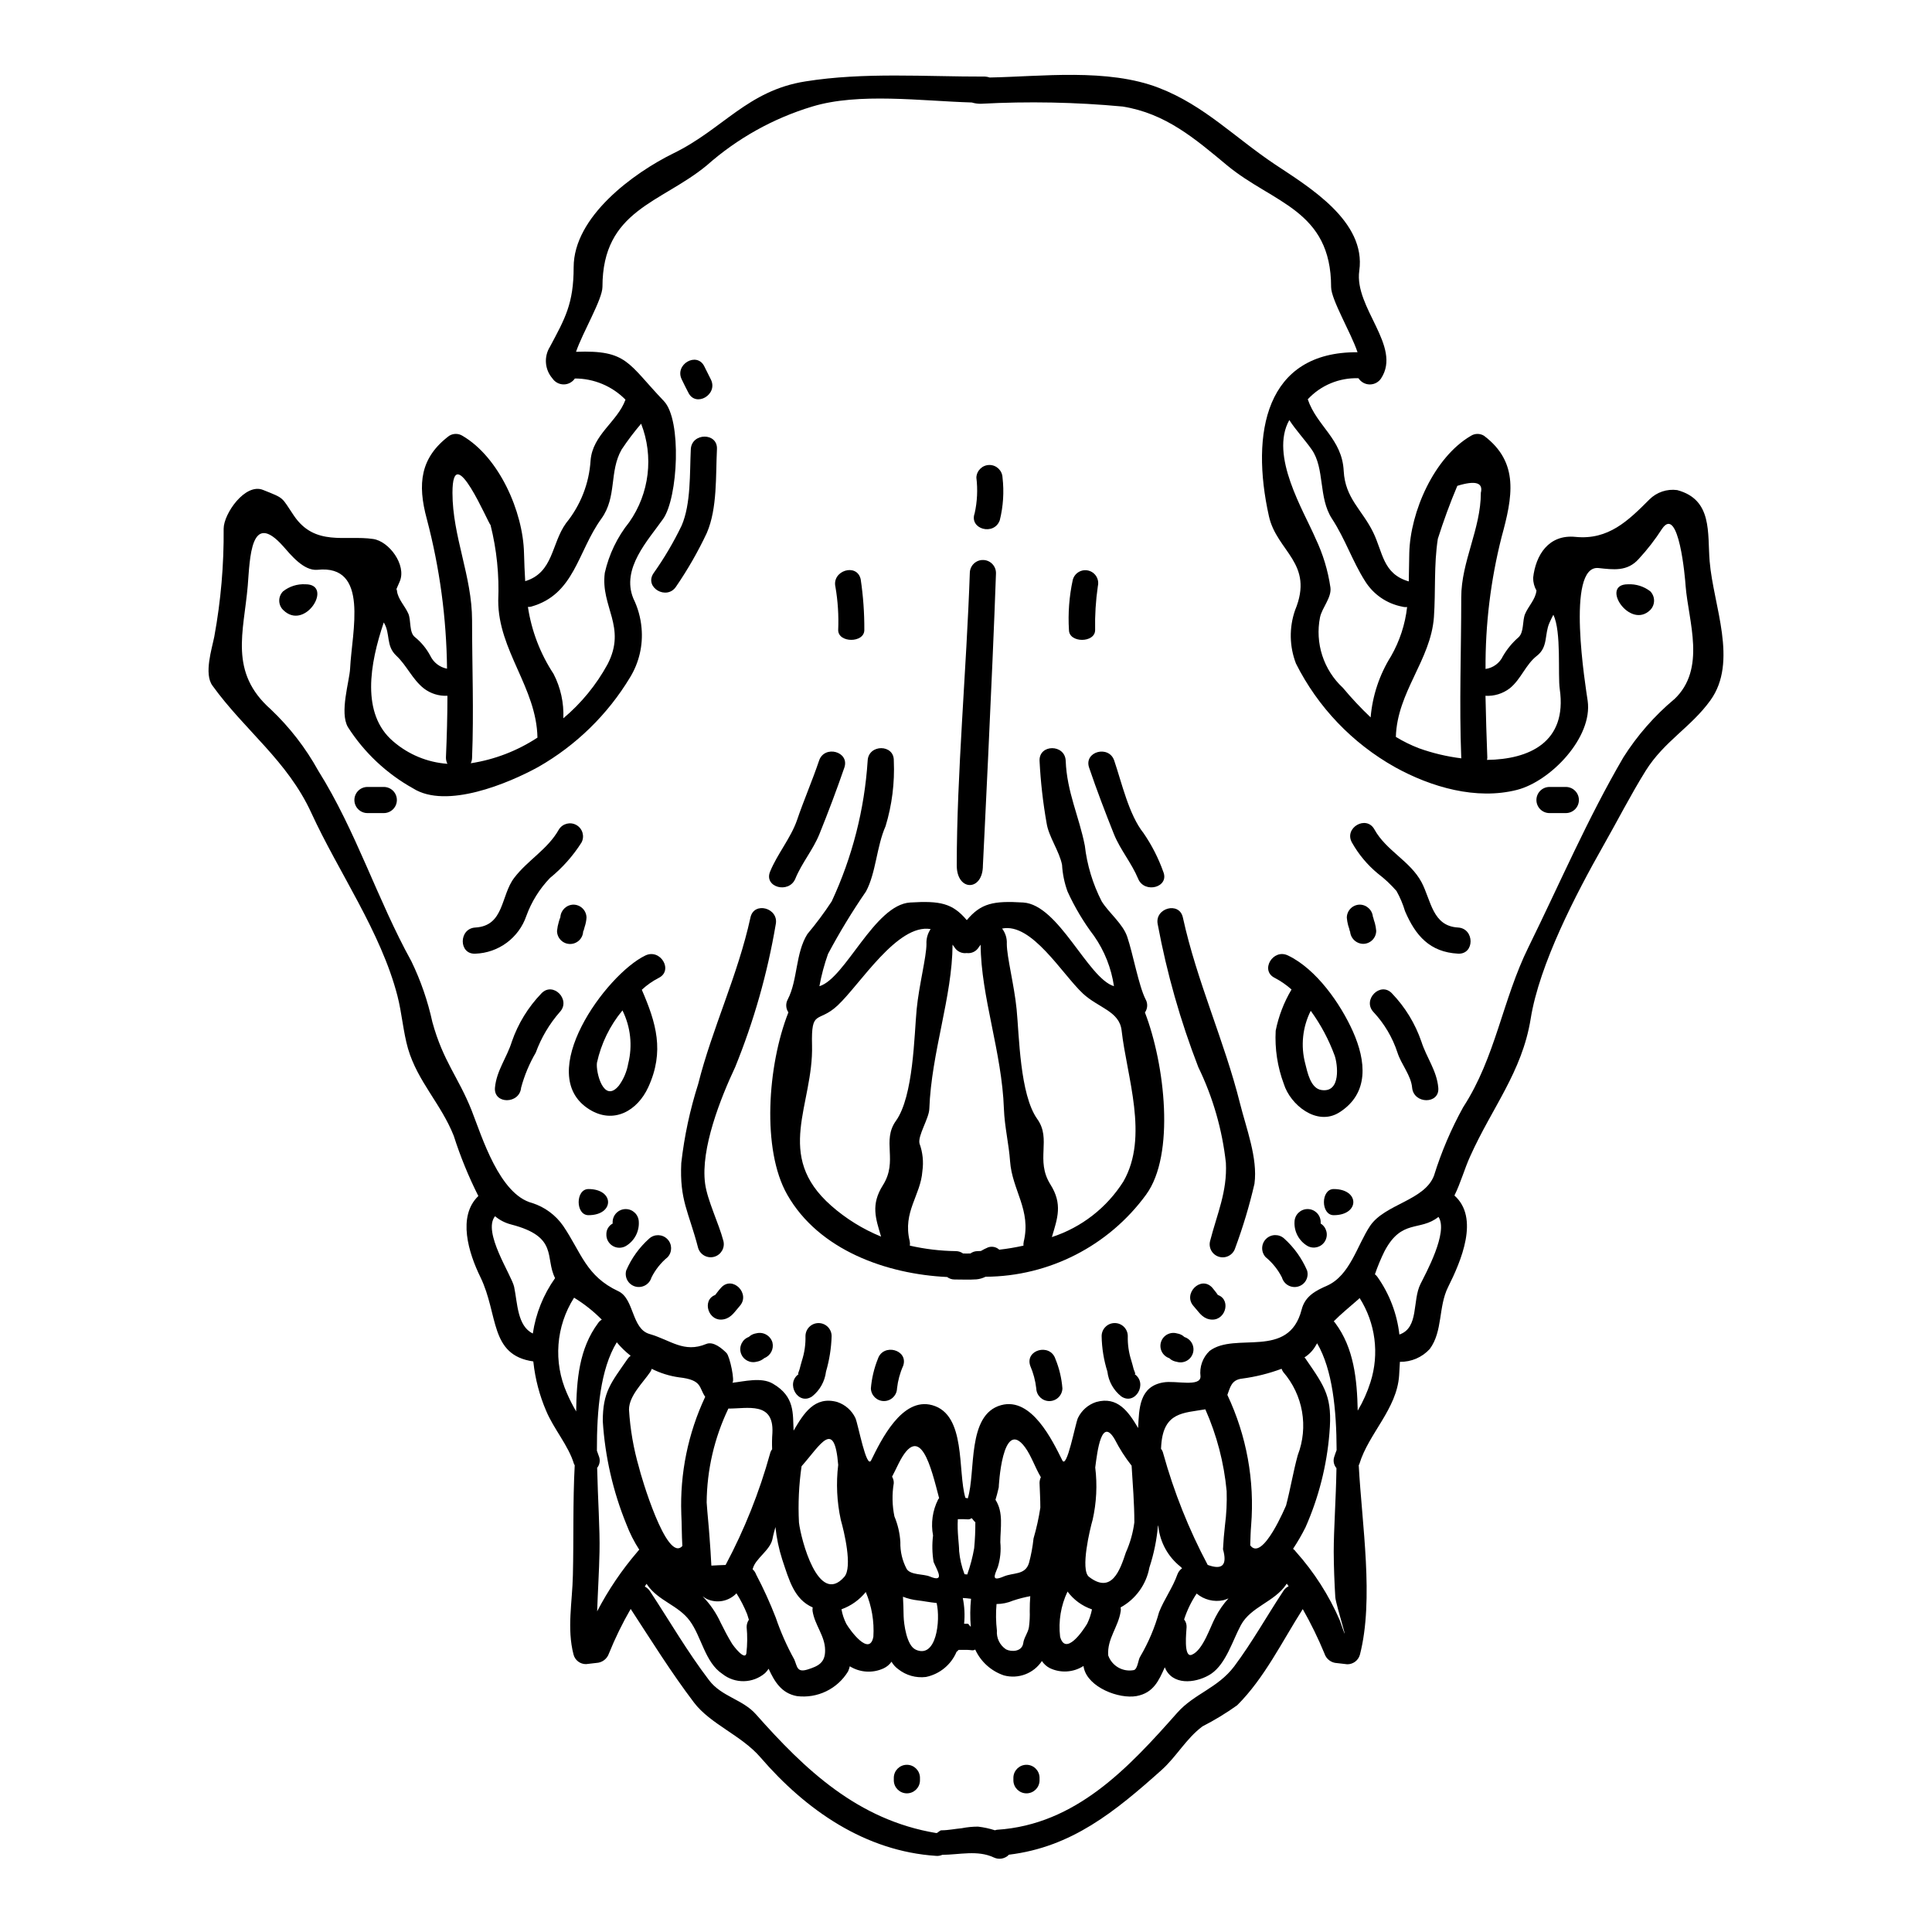 <?xml version="1.0" encoding="UTF-8"?>
<!-- Uploaded to: ICON Repo, www.iconrepo.com, Generator: ICON Repo Mixer Tools -->
<svg fill="#000000" width="800px" height="800px" version="1.1" viewBox="144 144 512 512" xmlns="http://www.w3.org/2000/svg">
 <g>
  <path d="m273.99 283.1c-0.449 0-10.082-23.223-10.082-8.492 0 11.539 5.195 22.109 5.195 33.785 0 12.23 0.488 24.152 0 36.383v0.004c0 0.516-0.117 1.027-0.344 1.492 6.309-0.969 12.336-3.289 17.672-6.797-0.242-13.238-10.395-23.078-10.395-36.281 0.293-6.762-0.395-13.531-2.047-20.094zm323.09 9.699c0.969 11.68 7.625 26.543 0.168 36.836-5.16 7.137-12.203 10.777-17.113 18.605-4.055 6.516-7.477 13.273-11.266 19.926-7.086 12.508-16.926 31.328-19.227 45.844-2.289 14.102-10.258 23.531-16.043 36.457-1.461 3.188-2.496 7-4.16 10.359 6.691 5.961 1.766 17.363-1.695 24.289-2.602 5.234-1.355 11.68-4.852 16.395v-0.004c-2.027 2.211-4.902 3.445-7.902 3.394-0.07 1.145-0.137 2.32-0.207 3.606-0.59 8.902-8.109 15.422-10.531 23.457-0.035 0.137-0.141 0.207-0.172 0.348 0.832 15.594 4.086 35.52 0.312 50.207h-0.004c-0.414 1.512-1.797 2.551-3.363 2.531l-2.703-0.312c-1.531-0.062-2.859-1.07-3.324-2.531-1.668-4.043-3.59-7.977-5.754-11.777-5.441 8.527-10.156 18.293-17.363 25.469h0.004c-2.93 2.098-6.012 3.973-9.219 5.613-4.328 3.223-6.859 8-10.844 11.57-12.371 11.055-23.805 20.41-40.438 22.434v0.004c-1.039 1.09-2.664 1.383-4.019 0.727-4.297-2.012-9.082-0.727-13.652-0.691h-0.004c-0.5 0.223-1.047 0.316-1.594 0.273-18.812-1.211-34.547-12.125-46.605-26.129-5.023-5.82-13.238-8.766-17.602-14.516-6.098-8.043-11.262-16.359-16.77-24.797-2.191 3.789-4.113 7.727-5.754 11.781-0.484 1.461-1.82 2.469-3.359 2.531l-2.703 0.312c-1.562 0.027-2.938-1.02-3.328-2.531-1.801-6.891-0.312-13.996-0.172-21.031 0.238-9.703-0.035-19.441 0.484-29.105-0.035-0.176-0.172-0.281-0.207-0.418-1.422-4.781-5.402-9.32-7.344-14h-0.004c-1.77-4.113-2.914-8.469-3.394-12.922 0.004-0.07-0.008-0.145-0.035-0.211-11.645-1.664-9.184-12.406-13.996-22.316-3.148-6.41-6.168-16.137-0.555-21.52l-0.004 0.004c-2.586-5.137-4.766-10.465-6.512-15.941-3.363-8.484-9.566-14.379-12.125-23.113-1.281-4.469-1.629-9.445-2.805-13.996-4.367-16.926-15.594-32.746-22.801-48.445-6.34-13.859-17.637-21.863-26.23-33.781-2.289-3.148-0.141-9.738 0.516-13.062l-0.004-0.004c1.723-9.406 2.547-18.957 2.465-28.52 0-3.938 5.715-12.203 10.461-10.254 5.785 2.316 4.746 1.762 8.145 6.789 5.578 8.266 13.684 5.117 21 6.203 4.227 0.59 8.871 6.859 7.086 11.195-0.277 0.656-0.59 1.352-0.902 2.078 0.035 0.172 0.137 0.277 0.137 0.449 0.242 2.219 2.148 4.055 3.016 6.066 0.762 1.73 0.172 4.992 1.734 6.203 1.699 1.375 3.102 3.086 4.121 5.023 0.855 1.75 2.484 2.992 4.398 3.359-0.141-13.375-1.934-26.684-5.344-39.621-2.562-9.426-1.73-16.324 5.926-22.109l0.004 0.004c1.07-0.66 2.422-0.66 3.496 0 9.738 5.684 16.078 20.133 16.32 31.117 0.07 2.633 0.172 5.059 0.316 7.414 7.519-2.285 6.891-9.91 10.809-15.352h-0.004c3.859-4.727 6.141-10.543 6.519-16.633 0.551-6.894 7.137-10.258 9.25-16.113-3.535-3.594-8.367-5.617-13.41-5.613-0.672 0.988-1.793 1.578-2.988 1.57-1.195-0.008-2.309-0.609-2.973-1.605-2.023-2.336-2.293-5.719-0.66-8.348 3.988-7.477 6.297-11.414 6.297-21.105 0-13.383 15.801-24.949 26.438-30.18 13.094-6.371 19.613-16.629 34.965-19.059 15.559-2.496 31.883-1.242 47.625-1.281v-0.004c0.414 0.027 0.824 0.109 1.215 0.246 13.582-0.242 31.293-2.531 44.91 2.773 11.988 4.641 20.074 13.164 30.73 20.27 8.941 5.961 24.188 15.035 22.316 28.172-1.387 9.805 11.332 20.027 5.785 28.516h0.004c-0.668 1.012-1.797 1.617-3.008 1.613-1.211-0.008-2.336-0.625-2.988-1.645-5.078-0.18-9.984 1.855-13.445 5.578 2.43 7.172 9.117 10.465 9.527 19.023 0.395 7.242 4.883 10.258 7.797 16.215 2.598 5.301 2.531 11.02 9.445 13.027 0.066-2.426 0.066-4.883 0.133-7.477 0.254-10.988 6.598-25.438 16.352-31.117 1.059-0.66 2.402-0.66 3.461 0 9.391 7.086 7.559 16.215 4.644 26.855-2.894 11.418-4.32 23.16-4.246 34.938 2.016-0.273 3.75-1.555 4.609-3.394 1.102-1.891 2.508-3.59 4.16-5.023 1.488-1.422 0.934-4.367 1.73-6.203 0.867-2.012 2.734-3.844 2.981-6.066 0-0.031 0-0.031 0.031-0.066-0.594-1.031-0.902-2.203-0.895-3.398 0.656-5.996 4.09-11.57 11.227-10.848 8.73 0.867 13.965-4.293 19.578-9.91h-0.004c1.938-1.938 4.668-2.859 7.379-2.492 9.43 2.531 7.973 11.348 8.598 18.902zm-9.391 36.523c8.559-8.074 3.773-20.582 3.016-30.039-0.105-1.91-1.801-21.648-6.238-15.145v-0.004c-1.82 2.832-3.883 5.5-6.168 7.973-3.051 3.434-6.758 2.844-10.672 2.43-8.77-0.902-3.367 31.773-2.879 35.168 1.387 9.738-9.84 21.344-18.711 23.617-10.777 2.754-22.73-0.691-32.367-6.027h0.004c-11.285-6.328-20.422-15.887-26.23-27.449-1.742-4.523-1.832-9.52-0.246-14.102 5.199-12.543-4.848-15.523-6.926-24.98-4.887-21.973-0.938-43.59 23.488-43.418-1.695-5.117-7-13.93-7-17.289 0-20.414-15.387-22.176-27.512-32.191-8.633-7.18-16.32-13.793-27.719-15.633-12.508-1.168-25.086-1.41-37.633-0.73-0.801 0.004-1.594-0.113-2.359-0.344-13.383-0.395-29.938-2.668-42.277 1.074-10.332 3.113-19.867 8.434-27.945 15.59-12.129 10.016-27.656 11.781-27.656 32.191 0 3.324-5.231 12.023-7 17.219 13.617-0.52 13.684 3.016 23.285 13.062 4.781 4.992 3.742 25.586-0.207 31.219-3.953 5.637-11.16 13.133-7.898 21.07v0.004c1.203 2.453 1.941 5.106 2.18 7.828 0.422 4.582-0.648 9.176-3.047 13.102-5.945 9.859-14.32 18.031-24.324 23.738-7.934 4.363-24.359 11.227-33.16 5.68-7.019-3.906-12.961-9.488-17.289-16.254-2.254-3.883 0.414-12.125 0.586-15.52 0.453-9.738 5.199-27.617-8.66-26.164-3.637 0.348-7.086-3.984-9.078-6.238-8.66-9.738-8.801 3.223-9.391 10.5-1.039 12.23-5.059 22.867 6.137 32.742v0.004c4.984 4.731 9.215 10.203 12.539 16.215 10.086 16.078 15.594 34.062 24.707 50.559 2.477 5.125 4.336 10.52 5.547 16.078 2.875 10.461 6.859 14.516 10.395 23.387 2.754 7.035 7.379 22.312 16.078 24.57 3.324 1.066 6.207 3.199 8.199 6.066 4.801 7.086 6.031 13.305 14.641 17.316 4.227 2.012 3.434 9.98 8.266 11.332 5.543 1.594 9.055 5.117 15 2.633 1.91-0.789 4.231 1.246 5.371 2.394 0.902 0.898 2.32 7.828 1.492 7.898 3.188-0.348 7.762-1.574 10.809 0.242 5.902 3.43 5.234 8 5.477 12.438 2.668-4.543 5.547-9.254 11.574-7.59l0.004 0.004c2.117 0.707 3.856 2.246 4.812 4.266 0.762 1.836 2.914 13.617 4.16 11.191 2.598-5.266 8.145-16.84 16.18-14.621 9.082 2.496 6.691 17.5 8.801 24.57v-0.008c0.215 0.027 0.422 0.074 0.629 0.141 2.184-7-0.312-22.211 8.836-24.707 8.074-2.215 13.582 9.355 16.215 14.621 1.211 2.43 3.363-9.355 4.125-11.191v0.004c0.961-2.027 2.715-3.57 4.848-4.266 5.684-1.594 8.559 2.562 11.125 6.894 0.242-5.199 0.312-11.055 6.723-12.094 3.188-0.555 9.805 1.32 9.805-1.574-0.32-2.504 0.566-5.012 2.394-6.754 6.824-5.199 20.965 2.391 24.402-10.953 0.902-3.602 3.777-5.059 6.793-6.371 6.066-2.754 7.934-10.711 11.363-15.84 3.938-5.785 14.418-6.691 16.926-13.305 1.953-6.285 4.543-12.359 7.727-18.125 8.629-13.27 10.395-28.445 17.32-42.445 8.348-16.98 15.559-33.852 25.121-50.242h-0.004c3.68-5.812 8.23-11.02 13.5-15.438zm-49.621 16.059c11.086-0.137 21.309-4.609 19.285-18.746-0.555-3.809 0.484-15.246-1.699-19.715-0.348 0.66-0.691 1.355-1.039 2.148-1.352 3.051-0.312 6.375-3.289 8.699-3.051 2.363-4.195 6.203-7.242 8.66v-0.004c-1.836 1.402-4.109 2.102-6.414 1.969 0.105 5.445 0.281 10.918 0.484 16.359-0.008 0.211-0.035 0.422-0.086 0.629zm-1.629-70.793c0.656-2.699-1.422-3.324-6.234-1.836-1.941 4.574-3.641 9.254-5.164 14.031-1.074 6.894-0.555 13.863-1.039 20.793-0.867 11.414-9.738 19.781-10.086 31.703v0.004c1.949 1.188 4 2.199 6.133 3.016 3.633 1.301 7.398 2.195 11.227 2.668 0-0.07-0.031-0.141-0.031-0.207-0.555-14.242 0-28.207 0-42.449 0-9.496 5.195-18.125 5.195-27.723zm-15.973 209.64c1.277-2.598 7.449-13.723 4.746-17.738-4.957 3.938-9.738 0.418-14.312 9.113v-0.004c-0.973 1.977-1.816 4.016-2.531 6.102 0.289 0.219 0.535 0.484 0.73 0.785 3.156 4.5 5.133 9.719 5.754 15.18 5.266-1.801 3.359-9.008 5.613-13.438zm-3.566-179.36c-0.441 0.051-0.891 0.016-1.32-0.105-4.082-0.789-7.648-3.25-9.84-6.789-3.363-5.301-5.231-11.125-8.766-16.531-3.637-5.582-1.84-13.309-5.371-18.332-1.871-2.668-4.156-5.059-5.922-7.793-5.301 9.422 3.844 24.082 6.961 31.395v-0.004c1.961 4.109 3.285 8.488 3.938 12.988 0.348 2.668-2.215 5.336-2.754 7.871l-0.004 0.004c-1.367 6.863 0.926 13.949 6.062 18.707 2.297 2.75 4.75 5.367 7.348 7.832 0.484-5.758 2.34-11.316 5.406-16.215 2.293-4.004 3.746-8.438 4.262-13.027zm-9.707 205.41c2.387-7.488 1.332-15.645-2.875-22.281-0.098 0.113-0.199 0.215-0.312 0.312-2.391 2.113-4.574 3.844-6.551 5.856 0.148 0.133 0.281 0.285 0.395 0.449 4.957 6.621 5.785 14.938 5.961 23.223 1.414-2.383 2.547-4.918 3.383-7.559zm-8.145 63.098c3.469 10.047-1.074-4.227-1.18-6.098-0.242-4.019-0.395-8.004-0.418-12.023 0-5.902 0.59-13.863 0.727-22.176h0.004c-0.723-0.828-0.949-1.977-0.59-3.016 0.172-0.59 0.418-1.18 0.625-1.766-0.035-10.676-1.074-21.312-5.164-28.312-0.137 0.242-0.277 0.453-0.418 0.691v0.004c-0.715 1.242-1.727 2.289-2.945 3.047 0.141 0.117 0.262 0.258 0.348 0.414 5.266 7.625 7.086 10.191 6.273 19.68-0.703 8.613-2.848 17.047-6.344 24.949-0.98 1.957-2.078 3.856-3.293 5.684 0.297 0.219 0.555 0.484 0.766 0.785 4.812 5.387 8.734 11.512 11.609 18.137zm-11.121-43.762c1.41-3.672 1.797-7.66 1.121-11.535s-2.394-7.492-4.969-10.469c-0.188-0.266-0.34-0.559-0.449-0.867-3.367 1.254-6.867 2.125-10.43 2.598-2.914 0.312-3.188 2.391-3.938 4.328l0.004 0.004c5.09 10.777 7.262 22.699 6.297 34.582-0.137 1.492-0.172 3.293-0.238 5.234v0.035c3.289 4.539 9.527-10.711 9.492-10.535 1.168-4.449 1.895-8.941 3.109-13.375zm-2.426 34.754c-0.18-0.219-0.344-0.449-0.484-0.695-0.07 0.07-0.105 0.172-0.172 0.242-3.148 4.641-9.324 5.856-11.988 10.742-2.184 4.019-3.938 10.258-7.902 12.926-3.324 2.215-9.422 3.324-11.883-0.906l-0.004 0.004c-0.148-0.27-0.277-0.547-0.391-0.832-1.574 3.543-3.016 6.793-7.477 7.625-4.676 0.832-12.785-2.285-13.961-7.414h-0.004c-0.02-0.188-0.055-0.375-0.105-0.555-2.68 1.727-6.066 1.934-8.938 0.555-0.84-0.438-1.555-1.082-2.078-1.871-2.184 3.301-6.234 4.836-10.055 3.812-3.379-1.133-6.141-3.617-7.621-6.863-0.52 0.395-1.18 0.102-2.012 0.102h-2.32c-0.207 0-0.395 0.488-0.586 0.453-1.434 3.453-4.484 5.973-8.145 6.723-2.629 0.32-5.277-0.426-7.348-2.078-0.723-0.52-1.324-1.191-1.766-1.965-0.535 0.766-1.266 1.375-2.117 1.766-2.883 1.328-6.242 1.121-8.938-0.555-0.113 0.461-0.266 0.914-0.453 1.348-2.836 4.676-8.16 7.242-13.582 6.551-4.086-0.758-5.922-3.844-7.477-7.242h-0.004c-0.27 0.414-0.586 0.797-0.934 1.145-3.238 2.781-7.992 2.871-11.328 0.211-4.609-3.051-5.512-9.875-8.66-14.105-3.016-4.086-8.316-5.231-11.262-9.527v-0.004c-0.051-0.078-0.102-0.156-0.141-0.238-0.184 0.227-0.344 0.469-0.484 0.727 0.582 0.301 1.074 0.758 1.422 1.316 5.199 7.902 9.84 15.941 15.594 23.492 3.324 4.402 8.902 5.059 12.438 9.055 12.957 14.621 26.922 27.996 47.781 31.465h0.035c0.395 0 0.832-0.727 1.352-0.727 1.801 0 3.606-0.395 5.406-0.555l0.004-0.004c1.402-0.277 2.828-0.414 4.262-0.418 1.527 0.176 3.035 0.5 4.5 0.973 0.18-0.066 0.367-0.117 0.559-0.141 20.859-1.352 34.82-16.391 47.781-31.043 4.473-5.027 10.707-6.484 15.074-12.27 4.781-6.41 8.594-13.273 12.988-19.926 0.336-0.562 0.832-1.012 1.422-1.297zm-15.941 3.223c-0.438 0.188-0.891 0.352-1.348 0.484-2.508 0.535-5.125-0.117-7.086-1.766-1.398 2.09-2.508 4.363-3.293 6.758-0.027 0.027-0.035 0.062-0.031 0.102 0.449 0.57 0.684 1.281 0.656 2.012-0.035 1.105-0.902 8.266 1.387 7.344 2.981-1.211 4.852-7.379 6.273-9.977 0.922-1.797 2.082-3.465 3.441-4.957zm-0.934-19.336c0.395-3.012 0.543-6.047 0.449-9.078-0.691-7.488-2.602-14.816-5.648-21.691-5.75 1.004-11.02 0.656-11.68 9.391-0.035 0.414-0.035 0.723-0.066 1.074h0.004c0.289 0.363 0.488 0.789 0.586 1.246 2.84 10.238 6.789 20.137 11.781 29.52 3.887 1.422 5.234 0.07 4.055-4.156 0.105-2.109 0.277-4.211 0.52-6.305zm-11.367 11.367c-0.152-0.191-0.328-0.367-0.52-0.52-3.231-2.602-5.297-6.375-5.754-10.5l-0.102-0.418c-0.32 3.82-1.086 7.59-2.285 11.227-0.824 4.492-3.625 8.371-7.625 10.57 0.066 0.309 0.078 0.625 0.035 0.934-0.625 4.293-3.637 7.309-3.324 11.781 0.996 2.828 3.922 4.484 6.859 3.883 1.004-0.414 1.074-2.836 1.664-3.637 2.152-3.676 3.82-7.613 4.961-11.715 1.352-3.43 3.637-6.516 4.848-9.977 0.234-0.66 0.668-1.23 1.242-1.629zm-12.645-12.164c0-5.059-0.418-10.012-0.727-15.039-1.703-2.16-3.188-4.481-4.438-6.926-3.543-6.172-4.644 3.082-5.199 7.41 0.57 4.625 0.336 9.316-0.691 13.863-0.691 2.363-3.324 13.273-0.969 15.105 5.996 4.644 8.211-1.695 9.773-6.441 1.133-2.535 1.891-5.219 2.25-7.973zm-12.508 26.855c0.586-1.211 1.016-2.492 1.277-3.812-2.59-0.883-4.848-2.527-6.477-4.723-1.77 3.719-2.453 7.863-1.969 11.957 1.414 5.207 5.984-1.449 7.168-3.422zm-12.406-30.773c0-2.18-0.137-4.328-0.207-6.481l-0.004 0.004c-0.004-0.551 0.117-1.094 0.348-1.594-1.523-2.566-2.562-5.719-4.191-7.934-6.066-8.215-7 10.742-6.965 10.629-0.348 1.461-0.586 2.43-0.867 3.293 2.184 3.398 1.281 7.449 1.281 11.262v-0.004c0.219 2.207-0.004 4.434-0.656 6.551-0.938 2.32-1.766 3.918 1.523 2.531 2.566-1.109 5.719-0.316 6.723-3.57 0.578-2.137 0.98-4.312 1.211-6.516 0.781-2.68 1.387-5.41 1.805-8.172zm-2.805 27.305c0-1.316 0.031-2.562 0.137-3.844-1.551 0.285-3.078 0.68-4.574 1.18-1.383 0.59-2.867 0.895-4.367 0.902-0.211 2.34-0.176 4.699 0.102 7.035-0.164 1.98 0.766 3.891 2.426 4.984 1.422 0.727 4.191 0.625 4.543-1.594 0.203-1.594 1.277-2.734 1.523-4.328 0.191-1.438 0.258-2.887 0.207-4.336zm-14.73-16.562c0.219-2.301 0.324-4.613 0.309-6.926-0.344-0.105-0.691-0.836-1.004-1.043-0.555 0.52-1.246 0.281-2.184 0.281l-1.453-0.004c-0.207 3.465 0.348 6.582 0.348 8.488v0.004c0.195 2.086 0.672 4.137 1.422 6.098 0.238 0.035 0.484 0.035 0.727 0.07 0.812-2.266 1.426-4.598 1.836-6.969zm-0.832 13.41c-0.73-0.102-1.457-0.172-2.184-0.207 0.461 2.246 0.578 4.547 0.348 6.828h0.938c0.312 0 0.555 0.691 0.836 0.762l-0.004 0.004c-0.203-2.461-0.184-4.934 0.066-7.387zm-8.73-26.301c0.074-0.129 0.164-0.246 0.277-0.344-2.113-8.039-4.992-20.719-10.742-9.184-0.59 1.18-1.145 2.363-1.73 3.469 0.316 0.52 0.473 1.121 0.449 1.73-0.484 2.918-0.426 5.902 0.172 8.801 0.902 2.16 1.434 4.457 1.574 6.793-0.066 2.496 0.516 4.969 1.695 7.172 1.109 1.629 4.441 1.246 6.137 1.969 4.156 1.73 1.836-1.766 0.969-3.883-0.375-2.316-0.422-4.672-0.137-7-0.613-3.234-0.141-6.582 1.336-9.523zm-6 39.754c5.547 2.602 6.691-7.691 5.613-12.336-1.871-0.172-3.672-0.555-4.988-0.691h0.004c-1.348-0.148-2.672-0.473-3.938-0.969 0.105 1.695 0.137 3.394 0.172 5.117 0.059 2.148 0.816 7.797 3.152 8.871zm-11.156-3.394 0.004 0.004c0.258-4.055-0.434-8.113-2.012-11.855-1.688 2.086-3.914 3.672-6.441 4.578 0.23 1.336 0.664 2.633 1.277 3.844 0.973 1.688 6.168 8.828 7.176 3.426zm-7.695-15.875c2.254-2.562-0.102-12.203-0.938-15.105l0.004 0.004c-1.039-4.781-1.273-9.707-0.688-14.562-1.008-12.371-4.644-5.367-9.707 0.352v-0.004c-0.715 4.934-0.945 9.922-0.691 14.898 0.488 4.328 5.129 22.316 12.023 14.414zm-9.77 24.57c2.875-0.902 4.746-1.801 4.676-5.199-0.035-3.738-2.754-6.582-3.324-10.324h0.004c-0.043-0.309-0.031-0.629 0.035-0.934-4.883-2.148-6.203-7.086-8.078-12.719-0.895-2.793-1.496-5.672-1.797-8.594-0.281 1.074-0.59 2.113-0.789 3.188-0.621 2.981-4.473 5.117-5.195 7.797v0.004c-0.039 0.062-0.062 0.133-0.07 0.207 0.426 0.375 0.746 0.852 0.938 1.387 1.949 3.699 3.684 7.512 5.195 11.414 1.309 3.844 2.957 7.566 4.926 11.121 0.781 1.852 0.676 3.512 3.484 2.648zm-9.289-62.75c0.418-8.352-6.652-6.375-11.676-6.41h0.008c-3.723 7.769-5.688 16.262-5.754 24.879 0.207 3.082 0.555 6.137 0.762 9.219 0.203 2.496 0.348 4.988 0.484 7.519 1.246-0.07 2.531-0.137 3.777-0.172v-0.004c4.996-9.379 8.945-19.281 11.781-29.52 0.098-0.418 0.285-0.805 0.551-1.141-0.062-1.461-0.039-2.922 0.07-4.379zm-6.234 49.551c-0.141-0.488-0.281-0.969-0.453-1.457h0.004c-0.777-1.93-1.73-3.785-2.84-5.547-2.031 2.141-5.199 2.742-7.871 1.492-0.383-0.207-0.754-0.441-1.113-0.691 1.992 2.023 3.609 4.383 4.785 6.965 0.938 1.871 1.871 3.707 2.981 5.512 0.418 0.695 3.469 4.68 3.844 2.633 0.266-2.312 0.293-4.644 0.07-6.961-0.008-0.699 0.203-1.379 0.598-1.953zm-11.574-59.078c-1.73-2.461-0.691-4.473-6.961-5.164-2.508-0.355-4.945-1.117-7.211-2.254-0.086 0.312-0.227 0.602-0.41 0.867-1.941 2.844-5.613 6.297-5.613 9.945 0.312 5.211 1.207 10.371 2.668 15.383 0.395 1.84 7.309 25.434 11.469 20.754-0.176-3.012-0.141-5.996-0.281-8.52h0.004c-0.387-10.699 1.789-21.332 6.34-31.02zm-20.129-231.79c5.348-7.621 6.531-17.414 3.148-26.094-1.855 2.172-3.578 4.453-5.16 6.828-3.363 5.856-1.18 12.543-5.371 18.332-6.34 8.766-7.086 20.074-18.605 23.316-0.285 0.074-0.578 0.102-0.867 0.07 0.953 6.336 3.269 12.391 6.789 17.746 1.879 3.633 2.777 7.691 2.598 11.781 4.762-4 8.734-8.855 11.715-14.312 5.164-9.945-1.906-15.25-0.727-24.223h-0.004c1.109-4.918 3.324-9.516 6.484-13.445zm2.148 272.88c0.152-0.207 0.32-0.398 0.504-0.578-1.363-2.106-2.5-4.348-3.394-6.691-3.562-8.723-5.68-17.969-6.273-27.375 0-7.762 2.148-10.086 6.551-16.461 0.223-0.336 0.504-0.629 0.832-0.863-1.352-1.055-2.582-2.25-3.676-3.566-4.328 7.086-5.301 17.914-5.266 28.734 0.207 0.555 0.395 1.109 0.586 1.629v-0.004c0.34 0.996 0.141 2.094-0.52 2.91 0.176 8.316 0.762 16.289 0.625 22.281-0.105 5.231-0.449 10.461-0.625 15.742v0.004c2.938-5.644 6.516-10.934 10.656-15.762zm-10.395-60.641c0.25-0.371 0.582-0.68 0.973-0.898-2.203-2.231-4.672-4.188-7.348-5.82-4.828 7.582-5.543 17.074-1.906 25.293 0.723 1.664 1.543 3.285 2.461 4.852 0.102-8.316 0.762-16.633 5.82-23.426zm-11.414-11.918c-2.754-5.441 1.004-10.949-11.648-14.203v-0.004c-1.566-0.395-3.023-1.141-4.258-2.184-3.398 4.191 4.402 15.625 5.059 18.711 0.902 4.328 0.832 10.395 4.957 12.371h-0.004c0.781-5.293 2.809-10.328 5.91-14.691zm-28.918-137.95c0.238-5.512 0.395-10.949 0.395-16.359-2.258 0.109-4.481-0.586-6.273-1.969-3.051-2.43-4.473-6.031-7.277-8.66-2.805-2.629-1.523-5.754-3.254-8.699-0.035-0.035-0.035-0.066-0.07-0.102-3.672 10.879-6.098 24.223 2.531 31.531 4.019 3.469 9.047 5.547 14.344 5.926-0.266-0.516-0.402-1.09-0.395-1.668z"/>
  <path d="m581.35 300.71c1.324 1.375 1.324 3.551 0 4.926-5.406 5.367-13.445-6.828-5.926-6.793h-0.004c2.137-0.109 4.242 0.555 5.93 1.867z"/>
  <path d="m558.96 352.55c1.914 0 3.465 1.551 3.465 3.461 0 1.914-1.551 3.465-3.465 3.465h-4.328c-1.914 0-3.465-1.551-3.465-3.465 0-1.91 1.551-3.461 3.465-3.461z"/>
  <path d="m530.38 389.8c4.434 0.242 4.469 7.176 0 6.93-7.449-0.418-11.23-4.723-14.035-11.262-0.551-1.855-1.309-3.644-2.254-5.336-1.477-1.699-3.125-3.246-4.918-4.609-2.789-2.297-5.125-5.094-6.894-8.246-2.184-3.883 3.809-7.379 5.961-3.465 3.148 5.684 9.492 8.352 12.508 14.031 2.527 4.836 2.875 11.578 9.633 11.957z"/>
  <path d="m525.16 432.25c0.418 4.438-6.516 4.402-6.93 0-0.312-3.324-2.875-6.133-3.883-9.289-1.312-4.016-3.488-7.691-6.375-10.773-3.016-3.258 1.875-8.18 4.926-4.922l-0.004 0.004c3.496 3.641 6.156 8.004 7.793 12.781 1.367 4.266 4.078 7.66 4.473 12.199z"/>
  <path d="m508.71 390.67c-0.008 1.91-1.555 3.457-3.465 3.461-1.895-0.039-3.422-1.566-3.461-3.461 0.066 0.758-0.242-0.59-0.242-0.59-0.102-0.281-0.172-0.59-0.277-0.867-0.172-0.66-0.289-1.332-0.348-2.012 0.008-1.91 1.555-3.457 3.465-3.465 1.895 0.043 3.422 1.57 3.461 3.465-0.066-0.762 0.242 0.59 0.242 0.59 0.102 0.277 0.172 0.586 0.277 0.867 0.172 0.656 0.289 1.332 0.348 2.012z"/>
  <path d="m502.55 417.38c3.434 7.727 4.406 16.391-3.672 21.453-5.902 3.672-12.922-2.012-14.656-7.59-1.68-4.504-2.41-9.305-2.152-14.102 0.773-3.852 2.191-7.539 4.199-10.914-1.34-1.191-2.816-2.219-4.402-3.051-4.055-1.941-0.52-7.898 3.465-5.961 7.516 3.602 13.895 12.75 17.219 20.164zm-8.316 15.492c5.199 0.758 4.262-6.828 3.469-9.117v0.004c-1.555-4.238-3.688-8.238-6.344-11.887-2.18 4.328-2.699 9.312-1.453 14 0.555 2.184 1.383 6.617 4.328 7z"/>
  <path d="m497.45 459.11c6.93 0 6.93 6.926 0 6.926-3.461 0-3.461-6.926 0-6.926z"/>
  <path d="m493.99 468.25c1.578 0.984 2.094 3.047 1.156 4.656-0.938 1.613-2.984 2.188-4.621 1.301-2.277-1.324-3.617-3.812-3.465-6.441 0.062-1.871 1.598-3.352 3.465-3.352 1.871 0 3.402 1.48 3.469 3.352z"/>
  <path d="m490.39 480.69c0.258 0.883 0.152 1.832-0.297 2.633-0.449 0.805-1.207 1.391-2.094 1.629-1.836 0.504-3.734-0.562-4.262-2.391-1.051-2.082-2.527-3.926-4.332-5.406-1.262-1.375-1.219-3.5 0.102-4.82 1.324-1.32 3.449-1.363 4.824-0.102 2.606 2.352 4.668 5.234 6.059 8.457z"/>
  <path d="m472.64 436.51c1.594 6.41 4.723 14.414 3.809 21.172h0.004c-1.336 5.801-3.047 11.504-5.117 17.082-0.551 1.793-2.434 2.82-4.238 2.312-1.809-0.508-2.879-2.363-2.414-4.18 1.871-7.242 4.574-13.098 4.191-20.723-0.965-8.812-3.438-17.391-7.309-25.363-4.738-12.238-8.336-24.887-10.742-37.789-0.973-4.363 5.715-6.234 6.652-1.871 3.731 17.066 11.004 32.691 15.164 49.359z"/>
  <path d="m466.91 487.28v-0.035c3.504 1.422 1.699 7.277-2.461 6.375-1.969-0.418-2.844-2.078-4.121-3.465-2.981-3.293 1.906-8.215 4.922-4.922 0.484 0.555 0.934 1.18 1.387 1.762l0.137 0.141v0.004c-0.137-0.086-0.289-0.145-0.449-0.172 0.156 0.055 0.309 0.125 0.449 0.207h0.035c0.047 0.066 0.102 0.105 0.102 0.105z"/>
  <path d="m457.89 498.33c1.809 0.574 2.809 2.508 2.231 4.316-0.574 1.809-2.504 2.809-4.312 2.234-0.52-0.078-1.016-0.27-1.453-0.555-0.176-0.137-0.316-0.277-0.488-0.395-1.777-0.598-2.75-2.512-2.184-4.297 0.57-1.789 2.465-2.789 4.262-2.254 0.52 0.082 1.016 0.27 1.457 0.555 0.172 0.117 0.309 0.258 0.488 0.395z"/>
  <path d="m452.27 375c1.73 4.16-4.988 5.926-6.652 1.875-1.73-4.16-4.746-7.695-6.41-11.809-2.32-5.82-4.574-11.715-6.582-17.637-1.457-4.262 5.231-6.066 6.652-1.875 2.012 5.902 3.883 14.383 7.797 19.266v0.004c2.164 3.152 3.91 6.574 5.195 10.176z"/>
  <path d="m447.42 412.32c5.301 13.758 8.039 37.734 0.312 48.266v0.004c-9.926 13.598-25.719 21.672-42.551 21.762-0.75 0.375-1.559 0.613-2.391 0.691-1.941 0.137-3.883 0.035-5.82 0.035-0.711 0.004-1.402-0.227-1.969-0.656-16.008-0.762-33.992-7.086-42.379-21.832-6.789-11.918-5.231-34.242 0.312-48.305-0.699-1.02-0.766-2.348-0.168-3.43 2.668-5.16 2.012-12.23 5.199-17.32 2.316-2.758 4.469-5.648 6.445-8.66 5.457-11.719 8.688-24.348 9.527-37.25 0.172-4.473 7.086-4.473 6.93 0h0.004c0.254 5.856-0.48 11.711-2.184 17.32-2.394 5.402-2.531 12.367-5.199 17.32v-0.004c-3.656 5.316-7.012 10.836-10.047 16.531-0.992 2.789-1.758 5.652-2.289 8.562 6.894-2.047 14.586-21.594 24.051-22.18 7.934-0.484 11.227 0.172 15.004 4.676 3.773-4.504 7.086-5.16 14.957-4.676 9.445 0.586 17.113 20.074 24.047 22.18-0.699-4.785-2.5-9.344-5.269-13.309-2.769-3.652-5.129-7.606-7.031-11.781-0.828-2.277-1.32-4.664-1.457-7.082-0.727-3.641-3.543-7.449-4.09-11.02v-0.004c-0.969-5.465-1.59-10.984-1.871-16.531-0.172-4.473 6.758-4.473 6.93 0 0.312 8.266 3.543 14.727 5.059 22.434l0.004 0.004c0.586 5.16 2.102 10.172 4.469 14.793 1.906 3.082 5.648 5.961 6.789 9.445 1.492 4.402 3.051 13.031 4.852 16.531l0.004 0.004c0.617 1.098 0.547 2.453-0.18 3.481zm-5.699 44.77c6.789-11.852 0.902-27.688-0.484-40.02-0.59-5.117-6.168-5.961-10.258-9.773-5.547-5.195-13.547-18.848-21.414-17.219v-0.004c0.887 1.16 1.328 2.598 1.25 4.055 0 3.465 1.969 10.949 2.598 17.32 0.695 6.961 0.836 22.594 5.477 29.105 3.844 5.371-0.586 10.844 3.469 17.32 3.289 5.195 1.906 8.938 0.395 13.965h-0.004c7.852-2.555 14.562-7.769 18.973-14.75zm-26.438 16.043c2.078-8.453-3.051-13.684-3.606-21.41-0.312-4.508-1.453-9.117-1.629-13.863-0.52-15.039-6.098-29.73-6.168-43.52-0.141 0.23-0.305 0.453-0.484 0.656-0.656 1.125-1.926 1.746-3.219 1.574-1.305 0.176-2.586-0.445-3.258-1.574-0.172-0.207-0.312-0.418-0.484-0.656-0.055 13.82-5.602 28.484-6.156 43.52-0.066 2.496-3.117 7.141-2.598 9.184 0.852 2.336 1.113 4.848 0.762 7.312-0.449 6.441-5.266 10.809-3.363 18.539h0.004c0.078 0.398 0.09 0.809 0.035 1.211 4.004 0.91 8.094 1.398 12.199 1.453 0.688 0.004 1.352 0.223 1.906 0.625 0.656 0.035 1.316 0 1.941 0 0.543-0.395 1.195-0.613 1.867-0.625 0.281 0 0.59-0.031 0.902-0.031 0.625-0.367 1.273-0.691 1.941-0.973 1.023-0.344 2.148-0.102 2.945 0.625 2.152-0.242 4.293-0.602 6.41-1.074-0.027-0.324-0.008-0.652 0.066-0.973zm-24.656-82.918c-8.805-1.488-18.645 14.621-24.641 20.234-5.195 4.852-7.035 0.762-6.789 10.535 0.418 15.836-10.188 29.125 5.094 42.547v0.004c3.914 3.441 8.379 6.207 13.203 8.176-1.457-4.883-2.754-8.488 0.484-13.617 4.09-6.481-0.395-11.711 3.469-17.082 4.641-6.516 4.816-22.594 5.477-29.555 0.621-6.375 2.598-13.863 2.598-17.32h-0.004c-0.066-1.395 0.324-2.769 1.109-3.922z"/>
  <path d="m444.61 508.1c3.703 2.461 0.238 8.488-3.469 5.961v-0.004c-2.047-1.617-3.367-3.984-3.672-6.578-0.957-3.043-1.469-6.207-1.523-9.395 0-1.91 1.551-3.461 3.465-3.461 1.914 0 3.465 1.551 3.465 3.461-0.055 2.199 0.262 4.391 0.934 6.481 0.242 0.762 0.418 1.527 0.625 2.285 0.105 0.348 0.73 1.598 0.176 1.25z"/>
  <path d="m428.29 297.7c0.461-1.828 2.309-2.941 4.137-2.492 1.828 0.445 2.953 2.289 2.516 4.121-0.559 3.856-0.801 7.746-0.723 11.641 0 3.469-6.93 3.469-6.93 0h-0.004c-0.277-4.449 0.062-8.914 1.004-13.27z"/>
  <path d="m425.55 511.95c-0.062 1.871-1.594 3.352-3.465 3.352s-3.402-1.48-3.465-3.352c-0.234-2.066-0.773-4.086-1.594-5.992-1.457-4.262 5.231-6.062 6.652-1.871h-0.004c1.035 2.508 1.668 5.16 1.875 7.863z"/>
  <path d="m419.49 615.04v0.867c-0.062 1.867-1.594 3.348-3.465 3.348-1.867 0-3.402-1.48-3.465-3.348v-0.867c0.062-1.867 1.598-3.352 3.465-3.352 1.871 0 3.402 1.484 3.465 3.352z"/>
  <path d="m409.68 270.57c0.438 3.777 0.191 7.606-0.727 11.297-1.492 4.195-8.18 2.394-6.656-1.84 0.688-3.098 0.84-6.293 0.453-9.445 0.059-1.867 1.59-3.352 3.461-3.356 1.867-0.004 3.402 1.477 3.469 3.344z"/>
  <path d="m401.02 295.66c0.113-1.891 1.723-3.34 3.613-3.254 1.895 0.086 3.367 1.672 3.312 3.562-0.898 26.059-3.465 77.379-3.465 77.379 0 6.93-6.93 6.93-6.93 0 0-24.258 2.566-51.598 3.469-77.688z"/>
  <path d="m387.8 615.04v0.867c-0.062 1.867-1.598 3.348-3.465 3.348-1.871 0-3.402-1.48-3.465-3.348v-0.867c0.062-1.867 1.594-3.352 3.465-3.352 1.867 0 3.402 1.484 3.465 3.352z"/>
  <path d="m376.66 504.08c1.422-4.191 8.145-2.394 6.691 1.871-0.852 1.898-1.398 3.922-1.629 5.992-0.062 1.871-1.594 3.352-3.465 3.352-1.871 0-3.402-1.48-3.465-3.352 0.223-2.699 0.855-5.352 1.867-7.863z"/>
  <path d="m372.09 297.49c0.668 4.461 0.992 8.969 0.965 13.477 0 3.469-6.926 3.469-6.926 0 0.164-3.824-0.078-7.66-0.727-11.434-1.008-4.328 5.68-6.41 6.688-2.043z"/>
  <path d="m361.07 345.55c1.422-4.191 8.145-2.391 6.691 1.875-2.043 5.922-4.262 11.809-6.617 17.637-1.664 4.121-4.68 7.656-6.375 11.809-1.695 4.055-8.387 2.285-6.691-1.875 1.906-4.676 5.512-8.938 7.137-13.648 1.801-5.293 4.055-10.457 5.856-15.797z"/>
  <path d="m357.46 498.09c0-1.91 1.551-3.461 3.465-3.461 1.914 0 3.465 1.551 3.465 3.461-0.094 3.184-0.594 6.34-1.488 9.395-0.312 2.59-1.633 4.957-3.676 6.578-3.738 2.531-7.172-3.5-3.5-5.961-0.52 0.348 0.105-0.902 0.172-1.246 0.207-0.758 0.395-1.523 0.625-2.285 0.676-2.09 0.992-4.281 0.938-6.481z"/>
  <path d="m342.88 387.14c0.938-4.363 7.625-2.496 6.691 1.871v-0.004c-2.195 12.949-5.797 25.621-10.742 37.785-3.844 8.18-9.215 21.648-7.969 30.875 0.59 4.438 3.641 10.566 4.852 15.211v0.004c0.449 1.82-0.633 3.668-2.438 4.176-1.809 0.504-3.691-0.516-4.254-2.309-2.496-9.633-4.957-12.594-4.473-22.594l0.004 0.004c0.805-7.086 2.305-14.07 4.469-20.863 3.707-14.762 10.535-28.879 13.859-44.156z"/>
  <path d="m348.7 499.75c0.434 1.727-0.484 3.508-2.144 4.16-0.176 0.137-0.352 0.277-0.555 0.395-0.441 0.285-0.938 0.473-1.457 0.555-1.777 0.492-3.629-0.504-4.199-2.262-0.566-1.758 0.355-3.648 2.086-4.289l0.52-0.414c0.453-0.285 0.961-0.473 1.488-0.555 1.836-0.465 3.715 0.594 4.262 2.41z"/>
  <path d="m335.11 485.23c3.016-3.293 7.902 1.625 4.887 4.922-1.246 1.387-2.148 3.047-4.125 3.465-4.16 0.902-5.996-5.094-2.32-6.441v-0.008c0.023-0.051 0.059-0.098 0.102-0.137 0.117-0.129 0.223-0.27 0.316-0.418 0.383-0.488 0.723-0.938 1.141-1.383z"/>
  <path d="m327.07 263.05c0.238-4.438 7.172-4.473 6.93 0-0.352 6.965 0.137 15.625-2.668 22.141l0.004-0.004c-2.336 4.977-5.07 9.75-8.18 14.281-2.461 3.703-8.453 0.238-5.996-3.504 2.844-4.008 5.348-8.25 7.481-12.68 2.5-5.789 2.121-13.93 2.43-20.234z"/>
  <path d="m332.38 244.55c2.008 3.984-3.988 7.519-5.961 3.5-0.59-1.145-1.18-2.285-1.734-3.469-2.008-3.984 3.988-7.477 5.961-3.5 0.59 1.18 1.18 2.32 1.734 3.469z"/>
  <path d="m316.05 472.23c1.375-1.242 3.484-1.188 4.793 0.129 1.309 1.316 1.352 3.426 0.098 4.793-1.797 1.48-3.262 3.324-4.301 5.406-0.535 1.824-2.43 2.883-4.262 2.391-0.887-0.242-1.645-0.828-2.098-1.629-0.457-0.797-0.574-1.746-0.328-2.633 1.391-3.231 3.473-6.117 6.098-8.457z"/>
  <path d="m315.02 397.22c4.019-1.941 7.523 4.019 3.5 5.961-1.613 0.832-3.106 1.879-4.434 3.117 3.809 8.801 6.062 16.289 1.73 25.781-2.914 6.375-9.254 9.91-15.629 5.926-14.895-9.273 4.438-35.797 14.832-40.785zm-4.539 28.652v0.004c1.188-4.734 0.645-9.734-1.523-14.105-3.328 4.016-5.644 8.766-6.758 13.859-0.348 2.461 1.766 10.918 5.785 6.102h0.004c1.27-1.734 2.121-3.738 2.492-5.856z"/>
  <path d="m306.39 468.22c0 0.02-0.016 0.035-0.035 0.035v-0.484c0.062-1.871 1.598-3.352 3.469-3.352 1.867 0 3.402 1.48 3.465 3.352 0.148 2.621-1.176 5.106-3.434 6.441-1.09 0.625-2.438 0.605-3.508-0.051-1.074-0.652-1.707-1.84-1.652-3.098-0.012-1.172 0.629-2.254 1.66-2.805 0 0.02 0.016 0.035 0.035 0.035z"/>
  <path d="m299.95 459.11c6.926 0 6.926 6.926 0 6.926-3.465 0-3.465-6.926 0-6.926z"/>
  <path d="m292.5 387.1c0.094-1.855 1.605-3.324 3.461-3.363 1.91 0.008 3.461 1.555 3.469 3.465-0.055 0.828-0.219 1.645-0.488 2.43-0.031 0.168-0.395 1.523-0.395 1.105-0.016 1.91-1.582 3.449-3.496 3.43s-3.449-1.586-3.43-3.496c0.086-0.824 0.246-1.637 0.484-2.43 0.102-0.391 0.234-0.773 0.395-1.141z"/>
  <path d="m292.11 363.82c0.988-1.586 3.055-2.098 4.668-1.164 1.617 0.934 2.203 2.981 1.324 4.625-2.262 3.559-5.082 6.731-8.352 9.391-2.766 2.879-4.898 6.301-6.262 10.051-0.973 2.844-2.785 5.32-5.195 7.109-2.414 1.789-5.316 2.801-8.316 2.902-4.473 0.242-4.441-6.691 0-6.93 7.691-0.449 6.691-8.449 10.289-13.164 3.598-4.719 8.898-7.555 11.844-12.82z"/>
  <path d="m287.47 407.27c3.051-3.258 7.934 1.66 4.887 4.922v-0.004c-2.769 3.168-4.934 6.82-6.375 10.773-1.703 2.91-3.008 6.035-3.883 9.289-0.395 4.402-7.312 4.438-6.93 0 0.418-4.539 3.148-7.934 4.473-12.203 1.648-4.777 4.32-9.137 7.828-12.777z"/>
  <path d="m245.71 352.55c1.914 0 3.465 1.551 3.465 3.461 0 1.914-1.551 3.465-3.465 3.465h-4.328c-1.914 0-3.465-1.551-3.465-3.465 0-1.91 1.551-3.461 3.465-3.461z"/>
  <path d="m224.93 298.84c7.59-0.035-0.07 12.613-5.902 6.793h-0.004c-0.656-0.652-1.023-1.539-1.023-2.461 0-0.926 0.367-1.812 1.023-2.465 1.676-1.32 3.773-1.984 5.906-1.867z"/>
 </g>
</svg>